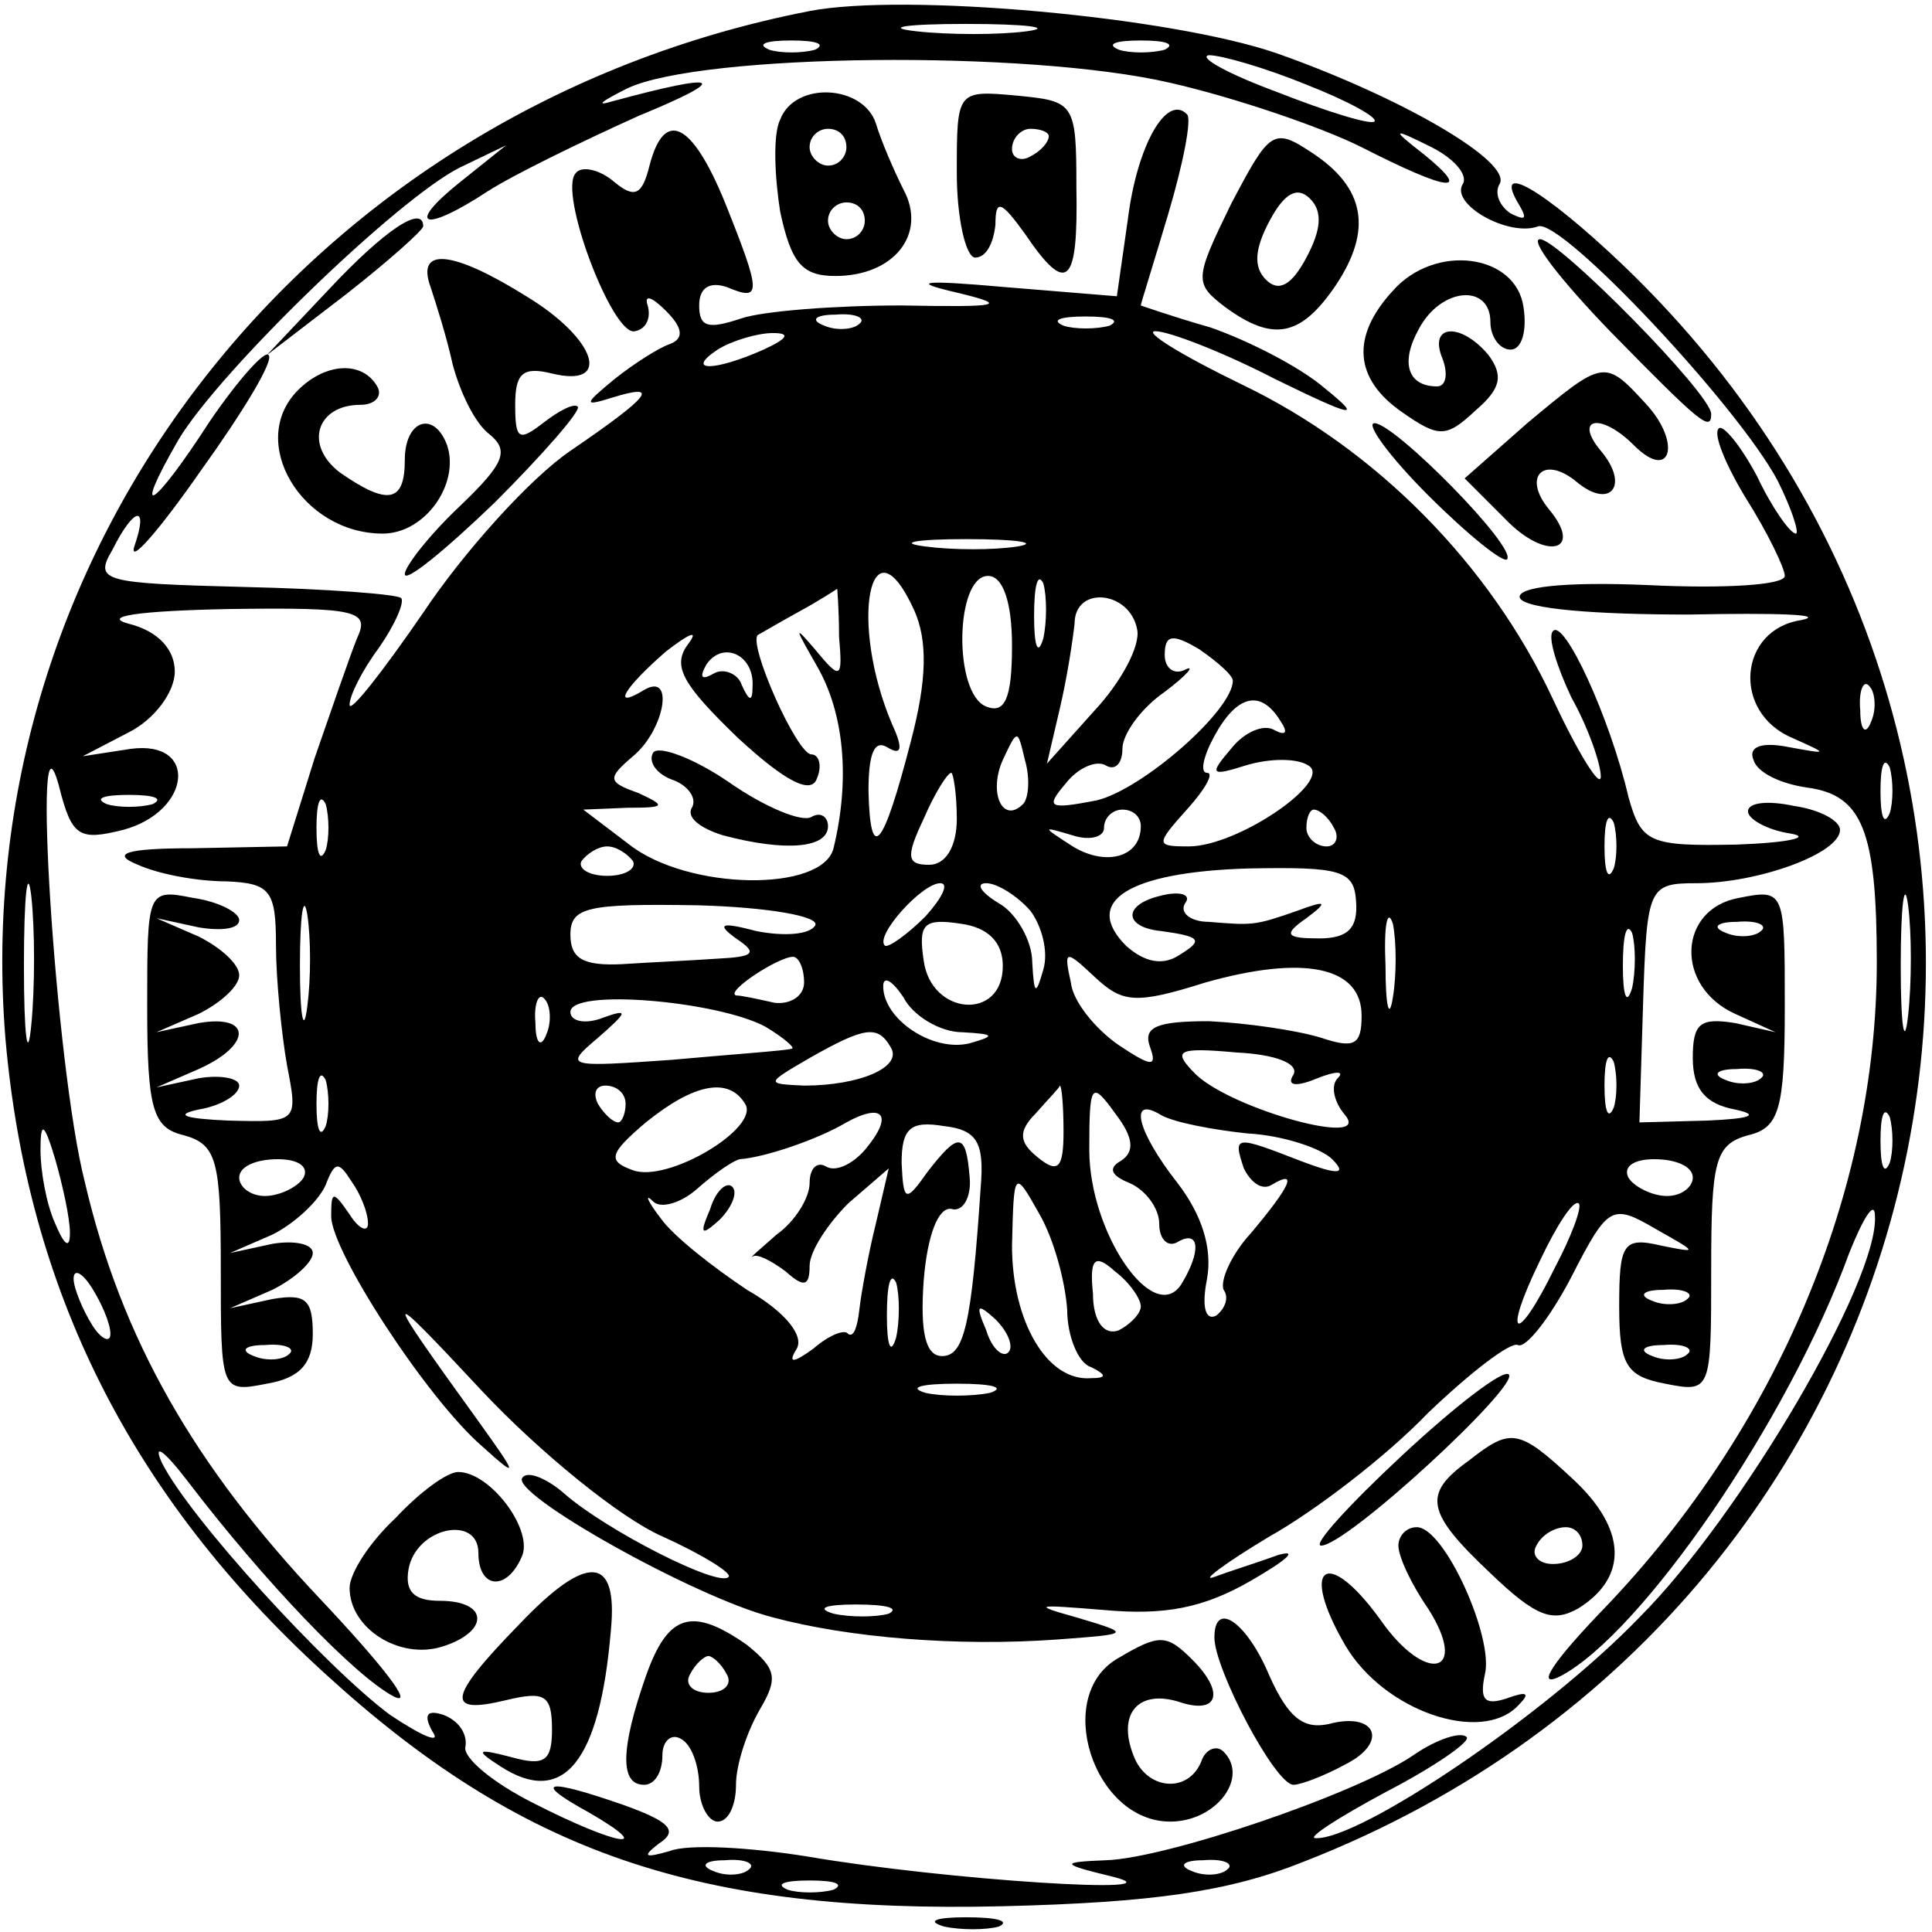 <?xml version="1.0" standalone="no"?>
<!DOCTYPE svg PUBLIC "-//W3C//DTD SVG 20010904//EN"
 "http://www.w3.org/TR/2001/REC-SVG-20010904/DTD/svg10.dtd">
<svg version="1.0" xmlns="http://www.w3.org/2000/svg"
 width="105pt" height="105pt" viewBox="0 0 105 105"
 preserveAspectRatio="xMidYMid meet">
<g transform="translate(0,105) scale(0.1,-0.1)"
fill="#000000" stroke="none">
<path d="M440 1044 c-272 -53 -459 -292 -437 -559 12 -136 68 -248 173 -344
107 -98 203 -131 369 -127 82 2 123 8 163 24 363 141 455 599 174 868 -43 41
-72 58 -56 32 4 -7 3 -8 -5 -4 -6 4 -9 11 -6 16 7 12 -53 47 -121 71 -58 20
-202 33 -254 23z m118 -11 c-15 -2 -42 -2 -60 0 -18 2 -6 4 27 4 33 0 48 -2
33 -4z m-115 -10 c-7 -2 -19 -2 -25 0 -7 3 -2 5 12 5 14 0 19 -2 13 -5z m190
0 c-7 -2 -19 -2 -25 0 -7 3 -2 5 12 5 14 0 19 -2 13 -5z m3 -18 c35 -8 82 -24
104 -35 47 -24 61 -26 34 -4 -18 14 -18 15 4 4 12 -6 20 -15 17 -20 -7 -11 25
-29 41 -23 13 4 108 -97 130 -138 8 -16 12 -29 10 -29 -3 0 -13 14 -21 31 -9
17 -19 29 -21 26 -3 -3 4 -20 15 -38 12 -19 21 -38 21 -42 0 -5 -33 -7 -74 -5
-46 2 -72 -1 -70 -7 3 -6 41 -9 92 -9 48 1 75 0 61 -3 -34 -5 -38 -50 -5 -64
20 -9 20 -9 -2 -5 -15 3 -22 0 -19 -7 2 -7 15 -13 29 -15 30 -4 38 -23 38 -95
0 -124 -54 -253 -148 -351 -28 -29 -38 -44 -24 -37 44 23 124 139 157 230 8
20 14 29 14 20 2 -35 -73 -163 -128 -218 -51 -53 -152 -121 -176 -120 -5 0 12
11 38 25 27 14 47 28 44 30 -3 3 -16 -1 -29 -10 -31 -21 -134 -56 -167 -57
-25 -1 -25 -2 4 -9 39 -10 -90 -2 -166 11 -31 5 -65 7 -75 3 -14 -4 -15 -3 -6
4 11 7 6 12 -19 21 -43 15 -50 13 -19 -4 38 -22 15 -18 -30 5 -22 11 -39 25
-37 31 1 7 -4 14 -12 17 -9 3 -11 0 -6 -9 5 -7 -5 -3 -23 9 -35 26 -109 107
-124 137 -5 11 1 7 14 -10 42 -55 91 -106 112 -117 12 -6 -7 18 -40 53 -68 72
-108 141 -128 227 -16 63 -29 270 -14 215 7 -28 11 -30 35 -24 37 10 41 49 4
44 l-26 -4 25 13 c14 7 25 22 25 33 0 12 -9 22 -25 26 -15 4 5 7 54 8 71 1 77
-1 70 -16 -4 -10 -14 -39 -23 -65 l-15 -48 -51 -1 c-37 0 -45 -3 -30 -9 11 -5
32 -9 48 -9 24 -1 27 -5 27 -35 0 -18 3 -48 6 -65 6 -31 6 -31 -32 -30 -23 1
-30 3 -16 6 12 2 22 8 22 13 0 4 -10 6 -22 4 l-23 -5 23 10 c29 13 29 30 0 25
l-23 -5 23 10 c12 6 22 15 22 21 0 6 -10 15 -22 21 l-23 10 23 -5 c12 -2 22
-1 22 4 0 4 -11 10 -25 12 -25 5 -25 4 -25 -59 0 -56 3 -66 20 -70 18 -5 20
-14 20 -73 0 -66 0 -67 25 -62 18 3 25 11 25 27 0 19 -4 22 -22 19 l-23 -5 23
10 c12 6 22 15 22 20 0 5 -10 7 -22 5 l-23 -5 23 10 c12 6 25 18 29 27 5 13 7
13 14 2 5 -7 9 -17 9 -23 0 -5 -5 -3 -10 5 -9 13 -10 13 -10 -1 0 -19 52 -99
82 -125 20 -18 20 -17 -3 15 -52 72 -52 74 3 15 31 -33 75 -69 98 -79 22 -10
38 -20 36 -22 -5 -6 -66 25 -89 45 -9 8 -20 13 -23 9 -8 -8 93 -65 136 -76 41
-11 100 -16 155 -12 40 3 40 3 10 12 -25 7 -22 7 15 4 33 -3 54 1 80 16 19 11
26 17 15 14 -11 -4 -27 -9 -35 -12 -8 -3 5 7 30 22 25 14 64 44 86 67 23 22
45 39 49 37 4 -2 17 14 29 37 20 39 22 40 46 26 23 -13 23 -13 3 -9 -21 5 -23
1 -23 -33 0 -32 4 -38 25 -42 25 -5 25 -4 25 62 0 59 2 68 20 73 17 4 20 14
20 70 0 63 0 64 -25 59 -33 -6 -35 -48 -2 -63 l22 -10 -22 5 c-19 3 -23 0 -23
-19 0 -17 7 -25 23 -28 14 -3 8 -5 -15 -6 l-37 -1 2 65 c2 63 3 65 29 65 33 0
78 16 78 29 0 5 -11 11 -25 13 -14 3 -25 2 -25 -3 0 -4 10 -10 23 -12 12 -2
-1 -5 -29 -6 -48 -1 -52 1 -59 26 -10 43 -35 97 -41 90 -3 -3 2 -19 10 -36 9
-16 16 -36 16 -43 0 -7 -12 12 -26 42 -34 73 -96 136 -169 171 -33 16 -54 29
-47 29 7 0 36 -11 65 -26 43 -21 48 -22 27 -5 -14 12 -42 26 -62 33 -21 6 -38
12 -38 12 0 1 7 23 15 50 8 27 13 52 10 54 -11 11 -27 -17 -32 -57 l-6 -42
-61 5 c-45 4 -52 3 -26 -3 29 -7 24 -8 -30 -7 -36 0 -75 -3 -87 -7 -18 -6 -23
-5 -23 7 0 10 6 13 15 10 19 -8 19 -4 -1 46 -18 44 -33 51 -41 20 -4 -16 -8
-18 -19 -9 -8 7 -18 9 -21 5 -10 -10 20 -89 32 -86 6 1 9 7 7 14 -2 6 2 5 10
-3 9 -9 10 -15 2 -18 -6 -2 -20 -11 -30 -19 -17 -14 -17 -15 -1 -10 26 8 21 1
-23 -29 -22 -15 -58 -55 -80 -88 -22 -32 -40 -55 -40 -50 0 5 7 19 16 31 9 13
14 25 12 27 -2 2 -40 5 -85 6 -77 2 -82 3 -72 20 12 24 20 25 12 2 -3 -10 13
8 36 41 23 32 40 60 37 63 -2 3 -17 -14 -32 -36 -31 -48 -43 -55 -17 -10 22
37 119 131 153 148 l25 12 -25 -20 c-30 -24 -20 -28 15 -5 14 9 51 27 82 41
51 21 45 24 -14 8 -10 -3 -6 0 8 7 40 19 218 21 295 3z m74 -1 c23 -9 39 -18
37 -20 -2 -2 -25 5 -53 16 -27 10 -43 19 -37 20 7 0 31 -7 53 -16z m-243 -130
c-3 -3 -12 -4 -19 -1 -8 3 -5 6 6 6 11 1 17 -2 13 -5z m136 -1 c-7 -2 -19 -2
-25 0 -7 3 -2 5 12 5 14 0 19 -2 13 -5z m-188 -13 c-27 -12 -43 -12 -25 0 8 5
22 9 30 9 10 0 8 -3 -5 -9z m138 -107 c-13 -2 -35 -2 -50 0 -16 2 -5 4 22 4
28 0 40 -2 28 -4z m-56 -35 c7 -16 7 -37 -2 -71 -15 -58 -22 -67 -23 -27 0 20
3 28 10 24 8 -5 9 -1 3 12 -24 56 -12 115 12 62z m53 -19 c0 -29 -4 -37 -14
-33 -18 7 -17 71 1 71 8 0 13 -14 13 -38z m17 4 c-3 -10 -5 -4 -5 12 0 17 2
24 5 18 2 -7 2 -21 0 -30z m-111 1 c2 -23 1 -24 -13 -7 -12 14 -11 12 1 -9 15
-26 18 -62 9 -99 -6 -24 -79 -23 -111 2 l-25 19 24 1 c21 0 21 1 6 8 -17 6
-17 8 -3 20 17 14 23 46 6 36 -18 -11 -11 1 12 21 13 10 18 12 12 4 -9 -12 -3
-22 27 -51 26 -24 40 -31 43 -22 3 7 1 13 -3 13 -8 0 -35 61 -29 65 2 1 12 7
23 13 11 6 20 12 20 12 0 0 1 -11 1 -26z m162 4 c2 -9 -9 -29 -23 -44 l-26
-29 7 30 c4 17 7 37 8 46 0 21 30 18 34 -3z m52 -28 c0 -16 -49 -59 -74 -65
-26 -5 -28 -4 -17 9 7 9 17 13 22 10 5 -3 9 1 9 9 0 8 10 22 23 31 12 9 17 15
11 12 -6 -3 -11 1 -11 8 0 11 4 12 19 3 10 -7 18 -14 18 -17z m-261 -3 c0 -9
-2 -8 -6 1 -2 6 -10 9 -15 6 -7 -4 -8 -2 -4 5 9 13 26 5 25 -12z m608 -19 c-3
-8 -6 -5 -6 6 -1 11 2 17 5 13 3 -3 4 -12 1 -19z m-321 0 c4 -6 3 -8 -3 -5 -6
4 -17 -1 -24 -10 -12 -14 -11 -15 8 -9 13 4 28 4 34 0 14 -8 -38 -44 -65 -44
-18 0 -18 1 -1 20 10 11 15 20 11 20 -4 0 -2 9 4 20 12 22 25 26 36 8z m-140
-45 c-11 -11 -19 6 -11 24 8 17 8 17 12 0 3 -10 2 -21 -1 -24z m471 -5 c-3 -7
-5 -2 -5 12 0 14 2 19 5 13 2 -7 2 -19 0 -25z m-507 -3 c0 -15 -6 -25 -15 -25
-12 0 -13 4 -3 25 6 14 13 25 15 25 1 0 3 -11 3 -25z m-437 8 c-7 -2 -19 -2
-25 0 -7 3 -2 5 12 5 14 0 19 -2 13 -5z m94 -25 c-3 -7 -5 -2 -5 12 0 14 2 19
5 13 2 -7 2 -19 0 -25z m443 13 c0 -17 -19 -22 -37 -11 -17 11 -17 11 0 6 9
-3 17 -1 17 4 0 6 5 10 10 10 6 0 10 -4 10 -9z m105 -1 c3 -5 1 -10 -4 -10 -6
0 -11 5 -11 10 0 6 2 10 4 10 3 0 8 -4 11 -10z m152 -22 c-3 -7 -5 -2 -5 12 0
14 2 19 5 13 2 -7 2 -19 0 -25z m-860 -85 c-2 -21 -4 -6 -4 32 0 39 2 55 4 38
2 -18 2 -50 0 -70z m327 89 c2 -4 -4 -8 -14 -8 -10 0 -16 4 -14 8 3 4 9 8 14
8 5 0 11 -4 14 -8z m393 -22 c1 -14 -4 -20 -20 -20 -18 0 -20 2 -7 11 12 9 11
10 -5 4 -23 -8 -24 -8 -48 -6 -10 0 -16 5 -13 10 4 5 -3 7 -14 4 -20 -5 -19
-17 1 -19 22 -3 23 -5 10 -13 -9 -6 -19 -4 -29 5 -24 24 1 40 66 42 51 1 58
-1 59 -18z m300 -62 c-2 -18 -4 -6 -4 27 0 33 2 48 4 33 2 -15 2 -42 0 -60z
m-870 5 c-2 -16 -4 -5 -4 22 0 28 2 40 4 28 2 -13 2 -35 0 -50z m336 49 c-10
-10 -20 -17 -22 -16 -6 5 20 34 30 34 5 0 1 -8 -8 -18z m57 3 c6 -8 10 -22 7
-32 -4 -14 -5 -14 -6 4 0 12 -9 27 -18 32 -10 6 -13 11 -7 11 6 0 17 -7 24
-15z m-117 -8 c-3 -5 -17 -6 -32 -3 -19 5 -22 4 -11 -4 12 -8 10 -10 -10 -11
-14 -1 -37 -2 -52 -3 -21 -1 -28 3 -28 16 0 15 9 17 69 16 38 -1 67 -6 64 -11z
m314 -39 c-2 -13 -4 -5 -4 17 -1 22 1 32 4 23 2 -10 2 -28 0 -40z m-212 17 c0
-30 -39 -27 -43 3 -3 20 0 23 20 20 15 -2 23 -10 23 -23z m342 -12 c-3 -10 -5
-4 -5 12 0 17 2 24 5 18 2 -7 2 -21 0 -30z m70 31 c-3 -3 -12 -4 -19 -1 -8 3
-5 6 6 6 11 1 17 -2 13 -5z m-520 -28 c0 -7 -7 -12 -16 -11 -9 2 -18 4 -21 4
-6 2 23 21 31 21 3 0 6 -6 6 -14z m218 0 c53 15 85 9 85 -18 0 -16 -4 -18 -22
-12 -13 4 -40 8 -61 9 -28 0 -36 -3 -32 -14 4 -11 1 -11 -17 1 -13 9 -25 24
-26 34 -4 18 -3 18 13 3 15 -14 22 -15 60 -3z m-132 -27 c18 -1 18 -2 4 -6
-20 -5 -47 13 -47 31 0 6 5 3 11 -6 5 -10 20 -19 32 -19z m-226 -1 c-3 -8 -6
-5 -6 6 -1 11 2 17 5 13 3 -3 4 -12 1 -19z m119 4 c10 -6 17 -12 14 -12 -3 -1
-32 -3 -65 -6 -57 -4 -59 -4 -40 12 16 14 17 16 3 11 -10 -4 -18 -2 -18 3 0
13 80 6 106 -8z m68 -11 c7 -11 -17 -21 -47 -21 -21 1 -21 1 3 15 30 17 37 18
44 6z m219 -15 c-4 -6 1 -7 13 -2 10 4 15 4 11 0 -4 -4 -2 -13 4 -20 15 -18
-61 3 -81 22 -13 13 -11 15 22 12 21 -1 34 -6 31 -12z m174 -18 c-3 -7 -5 -2
-5 12 0 14 2 19 5 13 2 -7 2 -19 0 -25z m-700 -10 c-3 -7 -5 -2 -5 12 0 14 2
19 5 13 2 -7 2 -19 0 -25z m780 26 c-3 -3 -12 -4 -19 -1 -8 3 -5 6 6 6 11 1
17 -2 13 -5z m-617 -14 c0 -5 -2 -10 -4 -10 -3 0 -8 5 -11 10 -3 6 -1 10 4 10
6 0 11 -4 11 -10z m65 0 c8 -13 -42 -43 -61 -36 -14 5 -13 9 7 26 26 21 45 25
54 10z m173 -15 c0 -20 -3 -23 -14 -14 -10 8 -11 14 -1 24 7 8 13 14 13 15 1
0 2 -11 2 -25z m31 -16 c-7 -4 -5 -8 5 -12 9 -4 16 -14 16 -22 0 -9 5 -13 10
-10 12 7 13 -5 2 -23 -15 -23 -50 28 -50 73 0 36 1 38 14 20 10 -13 11 -21 3
-26z m-139 6 c-7 -8 -16 -12 -21 -9 -5 3 -9 -1 -9 -9 0 -8 -8 -21 -18 -28 -9
-8 -15 -13 -13 -12 2 2 10 -2 18 -8 10 -9 13 -8 13 3 0 8 10 23 21 34 l22 19
-7 -30 c-4 -16 -8 -38 -9 -47 -1 -9 -3 -15 -6 -13 -2 3 -11 -1 -19 -8 -11 -8
-14 -8 -9 0 4 7 -6 20 -27 32 -18 12 -40 29 -47 39 -7 9 -9 14 -4 9 4 -4 15
-1 24 7 9 8 19 15 23 16 14 1 43 11 58 20 20 11 26 4 10 -15z m208 9 c19 -1
40 -8 46 -14 8 -8 4 -9 -17 -1 -36 14 -37 14 -31 -4 4 -8 10 -12 15 -9 15 9
10 -1 -11 -26 -11 -12 -17 -26 -15 -31 3 -4 1 -10 -4 -14 -6 -3 -8 5 -5 20 3
17 -3 35 -16 52 -22 28 -27 48 -9 37 7 -4 28 -8 47 -10z m349 -16 c-3 -7 -5
-2 -5 12 0 14 2 19 5 13 2 -7 2 -19 0 -25z m-989 -38 c0 -9 -3 -7 -8 5 -5 11
-8 29 -8 40 0 16 2 15 8 -5 4 -14 8 -32 8 -40z m495 25 c-5 -75 -9 -92 -21
-92 -9 0 -12 13 -10 41 2 25 8 40 15 39 6 -2 11 6 10 17 -2 25 -6 25 -23 3
-12 -17 -13 -16 -14 5 0 19 5 23 23 20 18 -2 22 -9 20 -33z m-368 5 c-3 -5
-13 -10 -21 -10 -8 0 -14 5 -14 10 0 6 9 10 21 10 11 0 17 -4 14 -10z m755 0
c0 -5 -6 -10 -14 -10 -8 0 -18 5 -21 10 -3 6 3 10 14 10 12 0 21 -4 21 -10z
m-340 -72 c0 -14 6 -29 13 -31 8 -4 9 -6 0 -6 -24 -2 -43 31 -43 72 1 41 1 42
15 17 8 -14 14 -37 15 -52z m265 23 c-21 -43 -29 -39 -8 4 9 19 18 33 21 31 2
-2 -4 -18 -13 -35z m-225 -21 c0 -4 -6 -10 -12 -13 -8 -3 -14 5 -14 20 -2 19
1 22 12 12 8 -6 14 -15 14 -19z m-560 -15 c0 -5 -5 -3 -10 5 -5 8 -10 20 -10
25 0 6 5 3 10 -5 5 -8 10 -19 10 -25z m427 -2 c-3 -10 -5 -4 -5 12 0 17 2 24
5 18 2 -7 2 -21 0 -30z m430 21 c-3 -3 -12 -4 -19 -1 -8 3 -5 6 6 6 11 1 17
-2 13 -5z m-369 -29 c-3 -3 -9 2 -12 12 -6 14 -5 15 5 6 7 -7 10 -15 7 -18z
m-391 -1 c-3 -3 -12 -4 -19 -1 -8 3 -5 6 6 6 11 1 17 -2 13 -5z m760 0 c-3 -3
-12 -4 -19 -1 -8 3 -5 6 6 6 11 1 17 -2 13 -5z m-379 -21 c-10 -2 -26 -2 -35
0 -10 3 -2 5 17 5 19 0 27 -2 18 -5z m-55 -120 c-7 -2 -21 -2 -30 0 -10 3 -4
5 12 5 17 0 24 -2 18 -5z m-76 -139 c-3 -3 -12 -4 -19 -1 -8 3 -5 6 6 6 11 1
17 -2 13 -5z m260 0 c-3 -3 -12 -4 -19 -1 -8 3 -5 6 6 6 11 1 17 -2 13 -5z
m-214 -11 c-7 -2 -19 -2 -25 0 -7 3 -2 5 12 5 14 0 19 -2 13 -5z"/>
<path d="M424 985 c-4 -8 -3 -31 0 -50 6 -28 12 -35 30 -35 32 0 50 23 37 47
-5 10 -12 26 -15 36 -7 21 -44 23 -52 2z m36 -15 c0 -5 -4 -10 -10 -10 -5 0
-10 5 -10 10 0 6 5 10 10 10 6 0 10 -4 10 -10z m10 -40 c0 -5 -4 -10 -10 -10
-5 0 -10 5 -10 10 0 6 5 10 10 10 6 0 10 -4 10 -10z"/>
<path d="M520 956 c0 -25 5 -46 10 -46 6 0 10 8 11 18 0 14 3 13 16 -5 23 -34
29 -28 28 25 0 46 -1 47 -32 50 -33 3 -33 3 -33 -42z m50 20 c0 -3 -4 -8 -10
-11 -5 -3 -10 -1 -10 4 0 6 5 11 10 11 6 0 10 -2 10 -4z"/>
<path d="M669 939 c-20 -41 -20 -43 -3 -56 26 -19 41 -16 60 12 20 30 16 53
-13 72 -21 14 -23 12 -44 -28z m41 -29 c-8 -15 -15 -19 -22 -12 -7 7 -6 17 2
32 8 15 15 19 22 12 7 -7 6 -17 -2 -32z"/>
<path d="M179 893 l-34 -36 43 33 c23 18 42 35 42 37 0 12 -21 -2 -51 -34z"/>
<path d="M875 870 c49 -50 55 -55 55 -45 0 11 -83 95 -93 95 -6 0 11 -22 38
-50z"/>
<path d="M234 894 c3 -9 9 -28 12 -42 4 -15 12 -32 20 -38 11 -9 8 -16 -16
-39 -17 -16 -30 -33 -30 -37 0 -5 22 13 49 39 26 26 47 50 45 52 -2 2 -10 -2
-19 -9 -13 -10 -15 -9 -15 10 0 17 4 21 20 17 33 -8 24 19 -14 42 -40 25 -60
27 -52 5z"/>
<path d="M757 892 c-23 -25 -21 -48 5 -66 20 -14 24 -14 40 1 14 12 15 19 7
30 -15 18 -33 17 -25 -2 3 -8 2 -15 -3 -15 -16 0 -20 13 -10 31 12 23 39 25
39 4 0 -8 5 -15 11 -15 6 0 9 10 7 23 -4 29 -48 35 -71 9z"/>
<path d="M162 838 c-28 -28 2 -78 46 -78 23 0 42 27 35 48 -7 19 -23 14 -23
-8 0 -23 -9 -25 -35 -7 -20 15 -13 37 11 37 8 0 12 5 9 10 -8 14 -28 13 -43
-2z"/>
<path d="M830 820 l-34 -30 22 -22 c22 -23 43 -18 24 5 -15 18 -3 30 15 15 18
-15 29 -2 13 17 -15 18 0 21 18 3 20 -20 26 1 7 22 -23 25 -23 25 -65 -10z"/>
<path d="M776 781 c22 -22 41 -37 43 -35 6 6 -61 74 -72 74 -5 0 8 -18 29 -39z"/>
<path d="M762 259 c-29 -27 -49 -49 -44 -49 14 0 108 87 102 93 -3 3 -29 -17
-58 -44z"/>
<path d="M798 256 c-25 -18 -23 -28 12 -61 25 -24 34 -27 48 -19 27 17 26 43
-3 70 -30 28 -34 28 -57 10z m62 -46 c0 -5 -7 -10 -16 -10 -8 0 -12 5 -9 10 3
6 10 10 16 10 5 0 9 -4 9 -10z"/>
<path d="M215 225 c-14 -13 -25 -30 -25 -38 0 -22 27 -39 50 -32 26 8 26 25
-1 25 -14 0 -19 5 -17 17 4 23 38 30 38 9 0 -20 16 -21 24 -1 5 15 -18 45 -35
45 -6 0 -21 -11 -34 -25z"/>
<path d="M760 210 c0 -6 7 -21 16 -34 23 -36 -1 -42 -26 -6 -29 40 -44 29 -19
-14 21 -36 74 -54 94 -33 7 7 5 8 -6 4 -12 -4 -15 -1 -12 13 5 20 -22 80 -37
80 -6 0 -10 -5 -10 -10z"/>
<path d="M282 167 c-39 -40 -40 -49 -7 -41 21 5 25 3 25 -16 0 -17 -4 -20 -22
-15 -19 5 -20 4 -6 -5 34 -22 54 2 60 74 4 41 -13 42 -50 3z"/>
<path d="M351 139 c-14 -40 -14 -59 -1 -59 6 0 10 7 10 16 0 8 5 12 10 9 6 -3
10 -15 10 -26 0 -10 5 -19 10 -19 6 0 10 9 10 20 0 11 6 29 13 41 10 17 9 22
-7 35 -30 21 -43 17 -55 -17z m44 1 c3 -5 -1 -10 -10 -10 -9 0 -13 5 -10 10 3
6 8 10 10 10 2 0 7 -4 10 -10z"/>
<path d="M660 160 c0 -17 33 -80 43 -80 4 0 17 5 28 11 24 12 17 29 -9 22 -14
-3 -22 4 -32 26 -12 29 -30 42 -30 21z"/>
<path d="M608 149 c-36 -20 -14 -89 28 -89 25 0 43 24 29 38 -4 4 -10 1 -12
-5 -7 -18 -30 -16 -37 3 -9 23 3 36 25 29 21 -7 25 5 7 23 -14 14 -18 14 -40
1z"/>
<path d="M355 641 c-3 -5 2 -12 11 -15 8 -3 13 -10 10 -15 -3 -5 4 -11 17 -15
34 -9 57 -7 57 5 0 5 -4 8 -9 5 -5 -3 -25 5 -45 19 -19 13 -38 20 -41 16z"/>
<path d="M386 393 c-6 -14 -5 -15 5 -6 7 7 10 15 7 18 -3 3 -9 -2 -12 -12z"/>
<path d="M513 3 c9 -2 23 -2 30 0 6 3 -1 5 -18 5 -16 0 -22 -2 -12 -5z"/>
</g>
</svg>
